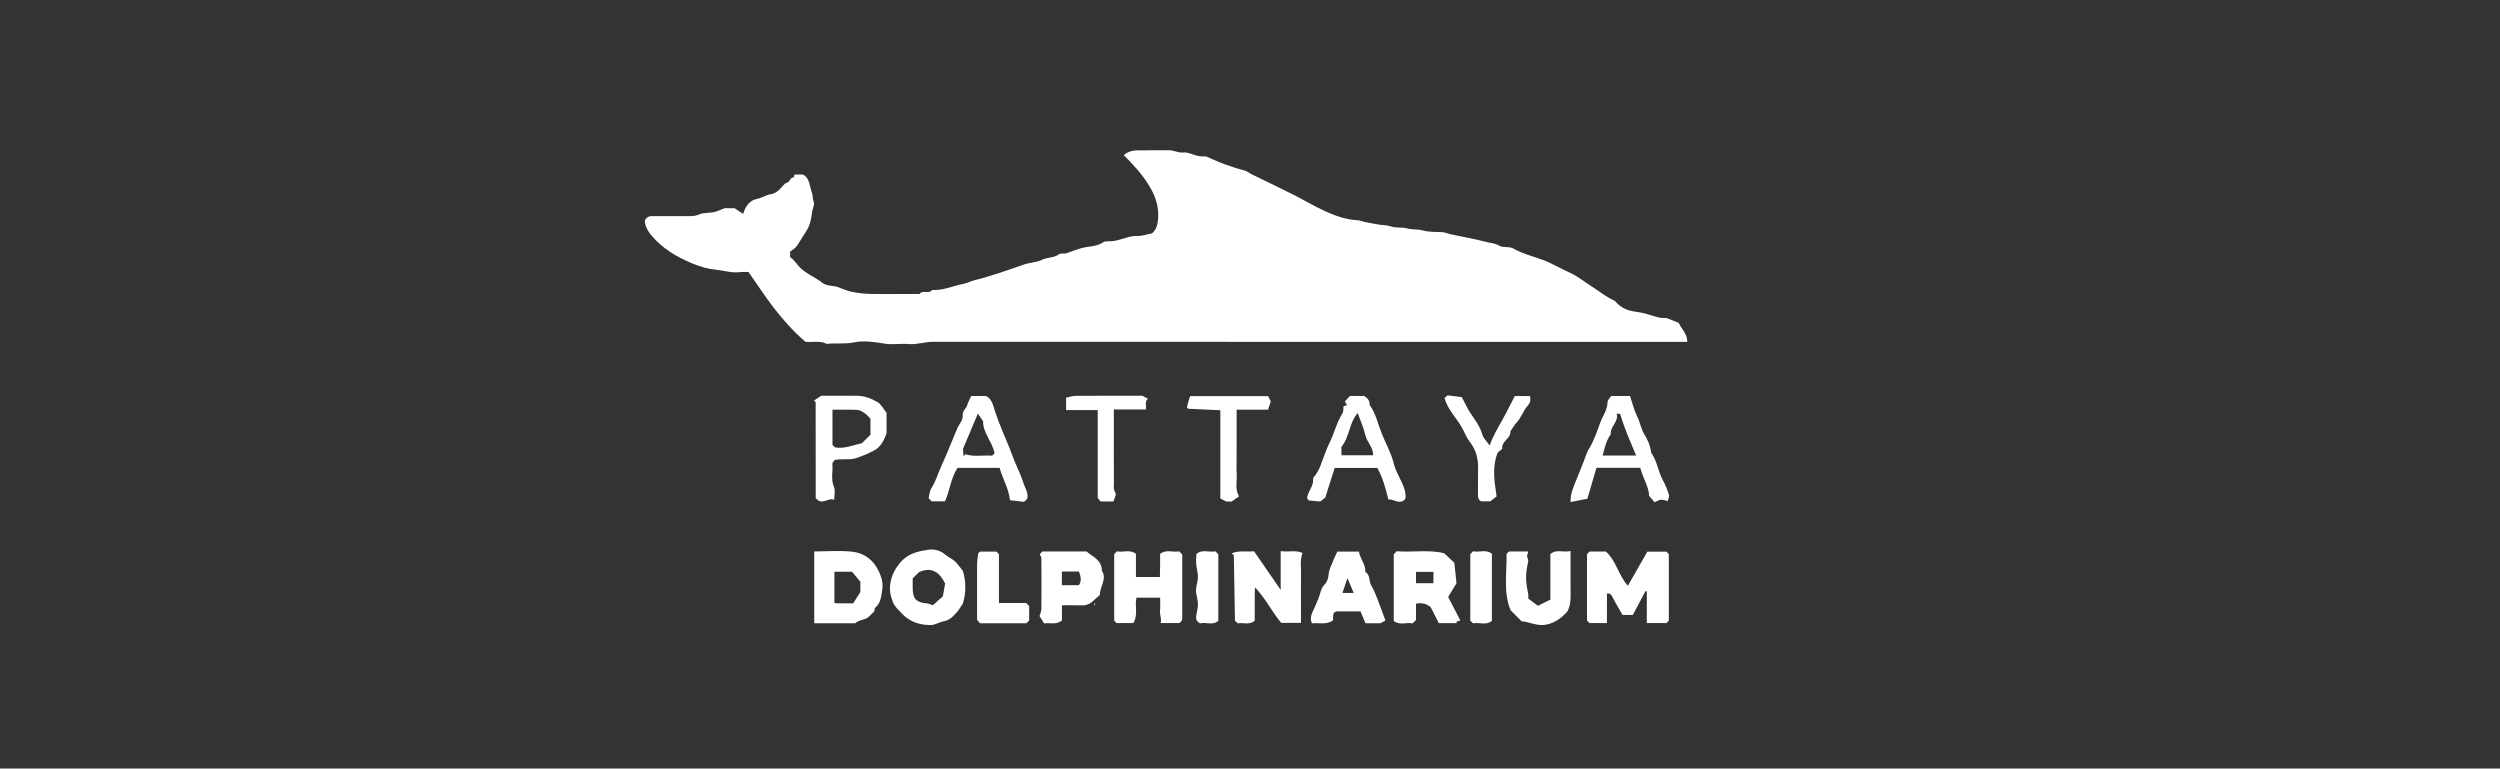 <svg width="283" height="87" viewBox="0 0 283 87" fill="none" xmlns="http://www.w3.org/2000/svg">
<rect x="0" y="0" width="283" height="87" fill="#333333" stroke="none"/>
<path d="M91.162 38.687C89.807 37.503 88.66 36.228 87.617 34.877C86.618 33.579 85.722 32.203 84.732 30.794C84.472 30.794 84.132 30.756 83.804 30.801C82.864 30.935 81.97 30.62 81.056 30.536C80.187 30.457 79.309 30.201 78.497 29.873C76.638 29.119 74.921 28.114 73.641 26.526C73.381 26.205 73.164 25.813 73.055 25.419C72.975 25.132 72.882 24.72 73.573 24.47C74.863 24.47 76.412 24.477 77.961 24.466C78.355 24.464 78.727 24.457 79.133 24.28C79.644 24.058 80.273 24.122 80.841 24.009C81.179 23.941 81.496 23.768 82.011 23.569H83.161C83.475 23.78 83.795 23.993 84.123 24.215C84.358 23.409 84.851 22.686 85.635 22.532C86.247 22.41 86.739 22.046 87.35 21.966C87.642 21.928 87.934 21.71 88.176 21.513C88.498 21.253 88.73 20.782 89.079 20.685C89.467 20.576 89.421 20.053 89.846 20.085C89.864 20.085 89.898 19.895 89.935 19.759H90.899C91.711 20.209 91.629 21.104 91.91 21.814C92.035 22.129 91.969 22.498 92.115 22.858C92.238 23.164 91.983 23.605 91.933 23.99C91.834 24.767 91.707 25.526 91.248 26.196C90.872 26.75 90.553 27.346 90.165 27.892C90.01 28.111 89.736 28.249 89.444 28.483V29.121C89.887 29.363 90.144 29.875 90.543 30.269C91.31 31.028 92.309 31.394 93.134 32.042C93.54 32.359 94.222 32.334 94.756 32.459C95.299 32.653 95.812 32.902 96.355 33.018C97.028 33.163 97.723 33.246 98.412 33.267C99.776 33.303 101.144 33.278 102.508 33.278H104.103C104.454 32.771 105.154 33.33 105.507 32.825C106.764 32.911 107.893 32.345 109.09 32.126C109.485 32.053 109.898 31.822 110.281 31.73C112.204 31.261 114.051 30.584 115.914 29.943C116.583 29.714 117.342 29.708 117.965 29.406C118.583 29.108 119.301 29.216 119.876 28.782C120.065 28.639 120.46 28.759 120.734 28.662C121.297 28.469 121.851 28.247 122.424 28.089C123.24 27.86 124.127 27.937 124.885 27.425C125.124 27.265 125.526 27.328 125.852 27.303C126.857 27.23 127.756 26.665 128.801 26.707C129.291 26.728 129.79 26.533 130.411 26.413C130.885 26.037 131.061 25.403 131.104 24.688C131.186 23.347 130.803 22.199 130.089 21.029C129.293 19.72 128.29 18.642 127.218 17.569C127.633 17.18 128.155 17.037 128.693 17.023C129.907 16.994 131.122 17.023 132.336 17.01C132.888 17.003 133.371 17.327 133.951 17.261C134.477 17.202 134.977 17.497 135.492 17.628C135.846 17.721 136.234 17.689 136.516 17.707C137.264 18.022 137.93 18.341 138.624 18.586C139.354 18.842 140.079 19.109 140.838 19.285C141.137 19.356 141.395 19.582 141.678 19.722C143.222 20.479 144.773 21.215 146.308 21.987C147.564 22.618 148.773 23.347 150.05 23.927C151.177 24.439 152.352 24.855 153.62 24.928C153.932 24.946 154.24 25.075 154.55 25.143C155.045 25.254 155.551 25.32 156.042 25.412C156.507 25.503 157.004 25.471 157.426 25.623C158.047 25.847 158.69 25.689 159.267 25.854C159.853 26.024 160.453 25.919 160.996 26.073C161.766 26.293 162.53 26.236 163.299 26.282C163.575 26.298 163.842 26.433 164.116 26.497C165.468 26.8 166.841 27.015 168.184 27.375C168.7 27.514 169.211 27.511 169.719 27.817C170.148 28.073 170.853 27.869 171.289 28.12C172.34 28.727 173.51 28.997 174.623 29.411C175.684 29.807 176.641 30.391 177.665 30.849C178.587 31.261 179.406 31.942 180.279 32.49C181.061 32.982 181.769 33.584 182.626 33.962C182.788 34.032 182.918 34.188 183.046 34.32C183.618 34.911 184.375 35.194 185.139 35.284C186.006 35.384 186.8 35.667 187.621 35.903C188.004 36.013 188.428 35.986 188.663 36.007C189.201 36.217 189.591 36.371 190.029 36.541C190.303 37.202 191.015 37.755 191.001 38.701H189.826C161.75 38.701 133.672 38.703 105.596 38.692C104.666 38.692 103.788 39.032 102.844 38.946C101.94 38.864 101.003 39.047 100.118 38.898C98.969 38.706 97.787 38.527 96.69 38.755C95.634 38.977 94.615 38.81 93.586 38.927C92.815 38.52 91.98 38.78 91.159 38.69L91.162 38.687Z" fill="white"/>
<path d="M188.908 70.257C188.79 70.374 188.71 70.454 188.635 70.528H186.42V66.949C186.37 66.937 186.317 66.926 186.267 66.915C185.795 67.809 185.321 68.701 184.839 69.614H183.676C183.343 69.03 182.935 68.368 182.581 67.678C182.442 67.404 182.349 67.157 181.906 67.171V70.528C181.195 70.528 180.561 70.528 179.927 70.528C179.847 70.449 179.765 70.37 179.648 70.252V62.724C179.719 62.654 179.826 62.547 179.943 62.432H181.776C182.949 63.455 183.197 65.103 184.274 66.312C185.024 64.997 185.747 63.729 186.477 62.452H188.637C188.71 62.525 188.79 62.604 188.911 62.724V70.257H188.908Z" fill="white"/>
<path d="M182.382 44.83H184.521C184.791 45.627 184.968 46.426 185.326 47.135C185.659 47.794 185.748 48.53 186.143 49.173C186.503 49.757 186.795 50.409 186.896 51.113C186.9 51.15 186.88 51.199 186.898 51.224C187.591 52.175 187.694 53.375 188.253 54.39C188.535 54.904 188.752 55.463 188.928 56.024C188.989 56.224 188.839 56.489 188.784 56.724C188.46 56.651 188.23 56.543 188.015 56.566C187.783 56.59 187.564 56.74 187.29 56.855C187.076 56.599 186.889 56.375 186.684 56.131C186.633 55.026 185.949 54.066 185.682 52.956H180.719C180.384 54.097 180.042 55.266 179.691 56.459C179.054 56.584 178.466 56.699 177.793 56.83C177.754 56.056 177.994 55.44 178.238 54.82C178.696 53.656 179.198 52.508 179.611 51.326C179.668 51.163 179.746 51.002 179.839 50.857C180.421 49.936 180.763 48.903 181.128 47.894C181.413 47.11 181.953 46.417 181.974 45.528C181.981 45.283 182.25 45.043 182.38 44.83H182.382ZM185.212 51.562C184.521 49.929 183.869 48.432 183.399 46.872C183.392 46.852 183.338 46.843 183.303 46.838C183.267 46.832 183.228 46.838 183.007 46.838C183.265 47.74 182.254 48.251 182.343 49.157C181.819 49.873 181.65 50.708 181.415 51.564H185.212V51.562Z" fill="white"/>
<path d="M116.268 56.471C116.188 56.551 116.108 56.63 115.93 56.806C115.453 56.752 114.89 56.689 114.336 56.628C114.174 55.246 113.476 54.164 113.161 52.959H108.39C107.64 54.114 107.514 55.527 106.976 56.754H105.459C105.338 56.628 105.238 56.521 105.117 56.394C105.215 56.021 105.229 55.593 105.427 55.28C105.906 54.533 106.139 53.686 106.499 52.894C107.149 51.467 107.731 50.014 108.331 48.565C108.545 48.048 109.024 47.571 108.976 47.043C108.924 46.488 109.371 46.285 109.485 45.875C109.587 45.51 109.788 45.171 109.943 44.824H111.613C112.311 45.168 112.429 45.934 112.644 46.584C113.1 47.978 113.702 49.312 114.256 50.666C114.532 51.343 114.758 52.042 115.063 52.706C115.371 53.374 115.652 54.042 115.875 54.746C116.058 55.317 116.462 55.819 116.27 56.474L116.268 56.471ZM112.587 51.311C112.32 49.982 111.257 49.006 111.287 47.688C111.077 47.38 110.897 47.116 110.694 46.819C110.155 48.098 109.617 49.375 109.013 50.811C109.022 50.944 109.045 51.259 109.07 51.639C109.195 51.515 109.248 51.463 109.286 51.427C110.306 51.746 111.334 51.495 112.315 51.585C112.429 51.472 112.511 51.39 112.589 51.313L112.587 51.311Z" fill="white"/>
<path d="M151.085 52.972C150.749 54.027 150.416 55.08 150.017 56.334C150.017 56.334 149.821 56.486 149.454 56.769C149.244 56.751 148.783 56.708 148.165 56.653C148.168 56.658 148.058 56.524 147.953 56.393C148.051 55.614 148.729 55.021 148.649 54.185C148.637 54.075 148.779 53.941 148.865 53.83C149.404 53.155 149.591 52.327 149.91 51.554C150.095 51.104 150.243 50.637 150.464 50.205C151.034 49.089 151.292 47.837 151.981 46.768C152.104 46.575 152.049 46.272 152.081 45.998C152.2 45.955 152.33 45.907 152.485 45.853C152.414 45.742 152.348 45.633 152.234 45.45C152.412 45.255 152.606 45.045 152.813 44.818H154.417C154.779 45.036 155.074 45.339 155.042 45.844C155.753 46.822 155.988 48.018 156.426 49.107C156.878 50.23 157.489 51.296 157.781 52.501C157.956 53.221 158.367 53.907 158.682 54.602C158.958 55.211 159.165 55.786 159.099 56.445C159.015 56.529 158.935 56.608 158.855 56.687C158.258 57.038 157.742 56.481 157.163 56.54C156.862 55.32 156.547 54.102 155.913 52.969H151.082L151.085 52.972ZM153.691 46.757C152.704 47.864 152.788 49.458 151.851 50.581V51.536H155.439C155.457 50.608 154.713 50.019 154.533 49.188C154.36 48.385 153.999 47.621 153.689 46.757H153.691Z" fill="white"/>
<path d="M139.442 62.625C140.354 62.272 141.153 62.502 141.955 62.401C142.938 63.825 143.926 65.256 144.975 66.78V62.385C145.849 62.525 146.672 62.228 147.443 62.6C147.124 63.494 147.308 64.334 147.279 65.161C147.247 66.064 147.272 66.968 147.272 67.871V70.507H145.034C144.038 69.35 143.34 67.848 142.067 66.483C142.012 67.287 142.042 67.876 142.035 68.462C142.031 69.06 142.035 69.657 142.035 70.262C141.424 70.801 140.719 70.439 140.11 70.565C139.999 70.454 139.919 70.375 139.798 70.257C139.757 67.832 139.718 65.369 139.67 62.908C139.67 62.853 139.586 62.801 139.438 62.629L139.442 62.625Z" fill="white"/>
<path d="M163.48 62.627C163.884 63.008 164.239 63.343 164.632 63.712C164.711 64.477 164.794 65.272 164.873 66.024C164.527 66.599 164.217 67.108 163.934 67.579C164.376 68.431 164.81 69.266 165.311 70.233C165.197 70.271 165.008 70.332 164.821 70.396C164.864 70.444 164.91 70.493 164.953 70.541H162.878C162.579 69.959 162.264 69.345 161.943 68.716C161.475 68.338 160.937 68.197 160.291 68.342V70.179C160.145 70.323 160.04 70.428 159.901 70.566C159.224 70.419 158.446 70.819 157.773 70.296V62.738L158.118 62.397C159.91 62.548 161.751 62.193 163.482 62.627H163.48ZM162.266 66.017V64.738H160.291V66.017H162.266Z" fill="white"/>
<path d="M126.125 62.725L126.442 62.411C127.119 62.558 127.897 62.157 128.588 62.694V65.32H131.3C131.309 64.931 131.321 64.494 131.325 64.057C131.33 63.611 131.325 63.165 131.325 62.7C132.018 62.15 132.798 62.56 133.476 62.411C133.615 62.549 133.722 62.655 133.829 62.762C133.829 65.055 133.829 67.349 133.829 69.64C133.829 69.973 133.895 70.326 133.485 70.53H131.382C131.53 70.043 131.261 69.606 131.314 69.14C131.366 68.662 131.325 68.173 131.325 67.654H128.652C128.413 68.56 128.876 69.602 128.292 70.53C127.671 70.53 127.037 70.53 126.406 70.53C126.326 70.451 126.244 70.372 126.127 70.254V62.725H126.125Z" fill="white"/>
<path d="M92.172 70.555V62.422C93.65 62.422 95.13 62.292 96.576 62.465C97.605 62.587 98.583 63.194 99.156 64.099C99.664 64.901 100.04 65.861 99.862 66.825C99.742 67.487 99.717 68.252 99.101 68.766C98.989 68.859 99 69.096 98.971 69.212C98.624 69.517 98.346 69.909 97.969 70.052C97.575 70.204 97.137 70.237 96.816 70.555C95.301 70.555 93.787 70.555 92.172 70.555ZM97.392 67.011V65.856C97.08 65.48 96.733 65.061 96.453 64.724H94.453V68.207C94.501 68.247 94.53 68.293 94.558 68.293C95.237 68.297 95.917 68.295 96.585 68.295C96.852 67.871 97.114 67.455 97.392 67.011Z" fill="white"/>
<path d="M109 64.63C109.353 65.806 109.385 67.089 108.995 68.319C108.751 68.679 108.564 69.034 108.3 69.322C107.887 69.775 107.476 70.23 106.794 70.341C106.315 70.418 105.859 70.748 105.389 70.755C104.171 70.771 103.052 70.431 102.16 69.523C101.254 68.602 101.154 68.477 100.878 67.567C100.449 66.159 101.079 64.463 102.158 63.415C103.006 62.593 104.041 62.391 105.077 62.23C105.715 62.133 106.429 62.292 106.993 62.776C107.328 63.064 107.764 63.242 108.092 63.537C108.416 63.829 108.658 64.209 109.002 64.63H109ZM105.608 68.509C106.026 68.135 106.391 67.812 106.733 67.506C106.831 66.949 106.922 66.426 106.988 66.055C106.637 65.387 106.329 64.932 105.754 64.665C105.138 64.379 104.6 64.542 104.039 64.753C103.8 64.99 103.558 65.231 103.316 65.468C103.316 65.844 103.316 66.218 103.316 66.594C103.323 67.778 103.729 68.201 104.904 68.301C105.143 68.321 105.373 68.437 105.606 68.507L105.608 68.509Z" fill="white"/>
<path d="M100.358 46.732V49.026C100.073 49.888 99.649 50.636 98.949 50.995C98.312 51.322 97.63 51.623 96.921 51.856C96.093 52.128 95.297 51.872 94.474 52.078C94.396 52.202 94.212 52.361 94.225 52.504C94.303 53.375 94.027 54.254 94.41 55.13C94.574 55.506 94.437 56.013 94.437 56.584C93.744 56.26 93.069 57.292 92.339 56.371C92.339 52.814 92.339 49.177 92.332 45.541C92.332 45.487 92.232 45.435 92.141 45.344C92.41 45.167 92.672 44.995 92.971 44.798C94.291 44.798 95.651 44.789 97.012 44.801C97.849 44.807 98.632 45.106 99.323 45.509C99.736 45.749 99.982 46.27 100.356 46.73L100.358 46.732ZM98.534 47.395C98.326 47.189 98.139 46.943 97.893 46.777C97.635 46.603 97.329 46.415 97.037 46.399C96.105 46.352 95.167 46.381 94.237 46.381V50.359C94.344 50.466 94.424 50.545 94.526 50.647C95.58 50.833 96.558 50.393 97.569 50.167C97.89 49.847 98.212 49.528 98.536 49.207V47.395H98.534Z" fill="white"/>
<path d="M117.702 62.725C117.838 62.589 117.918 62.51 118.003 62.426H122.991C123.707 63.037 124.742 63.402 124.726 64.597C125.349 65.539 124.516 66.356 124.487 67.371C124.309 67.527 124.047 67.738 123.805 67.971C123.424 68.338 123 68.55 122.445 68.528C121.729 68.498 121.009 68.521 120.213 68.521V70.222C119.567 70.803 118.858 70.434 118.201 70.577C118.021 70.289 117.85 70.02 117.672 69.737C117.743 69.488 117.882 69.218 117.884 68.949C117.902 67.036 117.898 65.123 117.884 63.209C117.884 63.051 117.768 62.895 117.702 62.722V62.725ZM120.203 64.699V66.241C120.867 66.241 121.497 66.241 122.126 66.241C122.409 65.865 122.41 65.35 122.131 64.697H120.203V64.699Z" fill="white"/>
<path d="M170.835 62.425H173.006C172.944 62.636 172.892 62.815 172.851 62.962C172.901 63.157 173.031 63.372 172.992 63.55C172.641 65.151 172.707 65.824 173.001 67.314C173.022 67.422 173.004 67.538 173.004 67.762C173.316 67.997 173.683 68.274 174.089 68.577C174.57 68.337 175.043 68.104 175.503 67.875V62.722C176.181 62.124 176.974 62.575 177.786 62.373V63.627C177.786 64.606 177.791 65.581 177.786 66.56C177.782 67.4 177.887 68.249 177.458 69.175C176.883 69.831 176.174 70.463 175.072 70.701C174.028 70.925 173.181 70.402 172.226 70.318C171.815 69.902 171.396 69.476 170.999 69.073C170.146 66.999 170.59 64.848 170.543 62.728C170.543 62.651 170.693 62.57 170.835 62.427V62.425Z" fill="white"/>
<path d="M151.392 62.44H153.83C153.951 63.25 154.61 63.88 154.553 64.742C155.146 65.091 154.932 65.788 155.226 66.275C155.495 66.721 155.691 67.212 155.883 67.697C156.202 68.507 156.494 69.327 156.834 70.244C156.74 70.296 156.574 70.385 156.273 70.55H154.571C154.396 70.131 154.209 69.68 154.013 69.214H151.264C150.758 69.384 150.966 69.868 150.895 70.231C150.151 70.76 149.31 70.477 148.507 70.561C148.251 69.997 148.464 69.508 148.696 69.015C148.917 68.541 149.132 68.064 149.31 67.572C149.492 67.077 149.545 66.551 149.971 66.141C150.265 65.858 150.379 65.344 150.404 64.989C150.446 64.414 150.737 63.981 150.913 63.488C151.041 63.128 151.228 62.788 151.387 62.44H151.392ZM151.964 67.122H153.239C153.011 66.578 152.806 66.094 152.532 65.442C152.318 66.076 152.154 66.563 151.964 67.122Z" fill="white"/>
<path d="M173.196 44.84C173.271 45.25 173.26 45.562 172.963 45.886C172.434 46.461 172.229 47.258 171.675 47.836C171.406 48.116 171.223 48.478 170.968 48.852C171.068 49.629 169.937 49.921 170.051 50.795C169.837 50.983 169.611 51.182 169.526 51.255C168.865 52.989 169.189 54.576 169.417 56.188C169.196 56.362 168.988 56.523 168.692 56.754H167.672C167.417 56.63 167.296 56.415 167.305 56.07C167.328 55.056 167.293 54.042 167.319 53.027C167.346 51.918 167.075 50.897 166.39 50.029C166.032 49.574 165.827 49.04 165.574 48.553C164.949 47.36 163.895 46.438 163.523 45.057C163.549 45.035 163.66 44.94 163.875 44.754C164.406 44.822 165.045 44.901 165.478 44.955C165.852 45.664 166.092 46.208 166.411 46.699C166.931 47.494 167.533 48.223 167.795 49.178C167.918 49.627 168.331 49.996 168.623 50.417C168.97 49.477 169.478 48.569 169.994 47.661C170.509 46.751 170.965 45.807 171.47 44.838H173.191L173.196 44.84Z" fill="white"/>
<path d="M143.543 44.838C143.663 45.073 143.759 45.259 143.853 45.438C143.755 45.739 143.654 46.038 143.543 46.375H139.987V51.35C139.987 52.14 139.953 52.932 139.996 53.72C140.039 54.517 139.773 55.348 140.258 56.186C140.035 56.342 139.791 56.512 139.421 56.77H138.81C138.557 56.641 138.368 56.546 138.142 56.431V46.439C136.912 46.384 135.72 46.332 134.529 46.271C134.472 46.269 134.422 46.172 134.367 46.117C134.417 45.895 134.463 45.671 134.522 45.452C134.577 45.252 134.65 45.057 134.723 44.84H143.54L143.543 44.838Z" fill="white"/>
<path d="M126.037 56.769H124.589C124.509 56.673 124.413 56.56 124.263 56.379V46.419H120.68V45.017C121.029 44.947 121.41 44.811 121.79 44.809C124.327 44.789 126.863 44.8 129.303 44.8C129.572 44.938 129.762 45.033 129.951 45.131C129.554 45.45 129.796 45.889 129.711 46.349H126.087V48.541C126.087 50.569 126.078 52.6 126.094 54.629C126.096 55.016 125.996 55.399 126.277 55.802C126.404 55.985 126.126 56.447 126.037 56.771V56.769Z" fill="white"/>
<path d="M110.732 62.634C110.746 62.621 110.825 62.541 110.928 62.44H112.791C112.887 62.535 112.967 62.614 113.081 62.727V68.261H116.153C116.311 68.417 116.39 68.496 116.5 68.605V70.242C116.402 70.339 116.295 70.446 116.187 70.552C114.447 70.552 112.707 70.552 110.935 70.552C110.851 70.455 110.752 70.342 110.606 70.172V64.74C110.606 64.403 110.593 64.063 110.611 63.725C110.627 63.411 110.679 63.098 110.732 62.632V62.634Z" fill="white"/>
<path d="M166.438 62.72L166.752 62.407C167.43 62.559 168.212 62.145 168.882 62.684V70.289C168.212 70.828 167.43 70.414 166.752 70.565L166.438 70.253V62.718V62.72Z" fill="white"/>
<path d="M137.566 62.398L137.913 62.742V70.275C137.256 70.855 136.46 70.366 135.865 70.572C135.333 70.32 135.368 69.908 135.436 69.56C135.662 68.425 135.669 68.432 135.434 67.268C135.374 66.981 135.377 66.661 135.438 66.374C135.666 65.289 135.657 65.296 135.438 64.08C135.361 63.648 135.427 63.188 135.427 62.731C136.079 62.104 136.88 62.588 137.568 62.4L137.566 62.398Z" fill="white"/>
<path d="M123.966 68.295V68.521H123.891V68.295H123.966Z" fill="white"/>
</svg>
